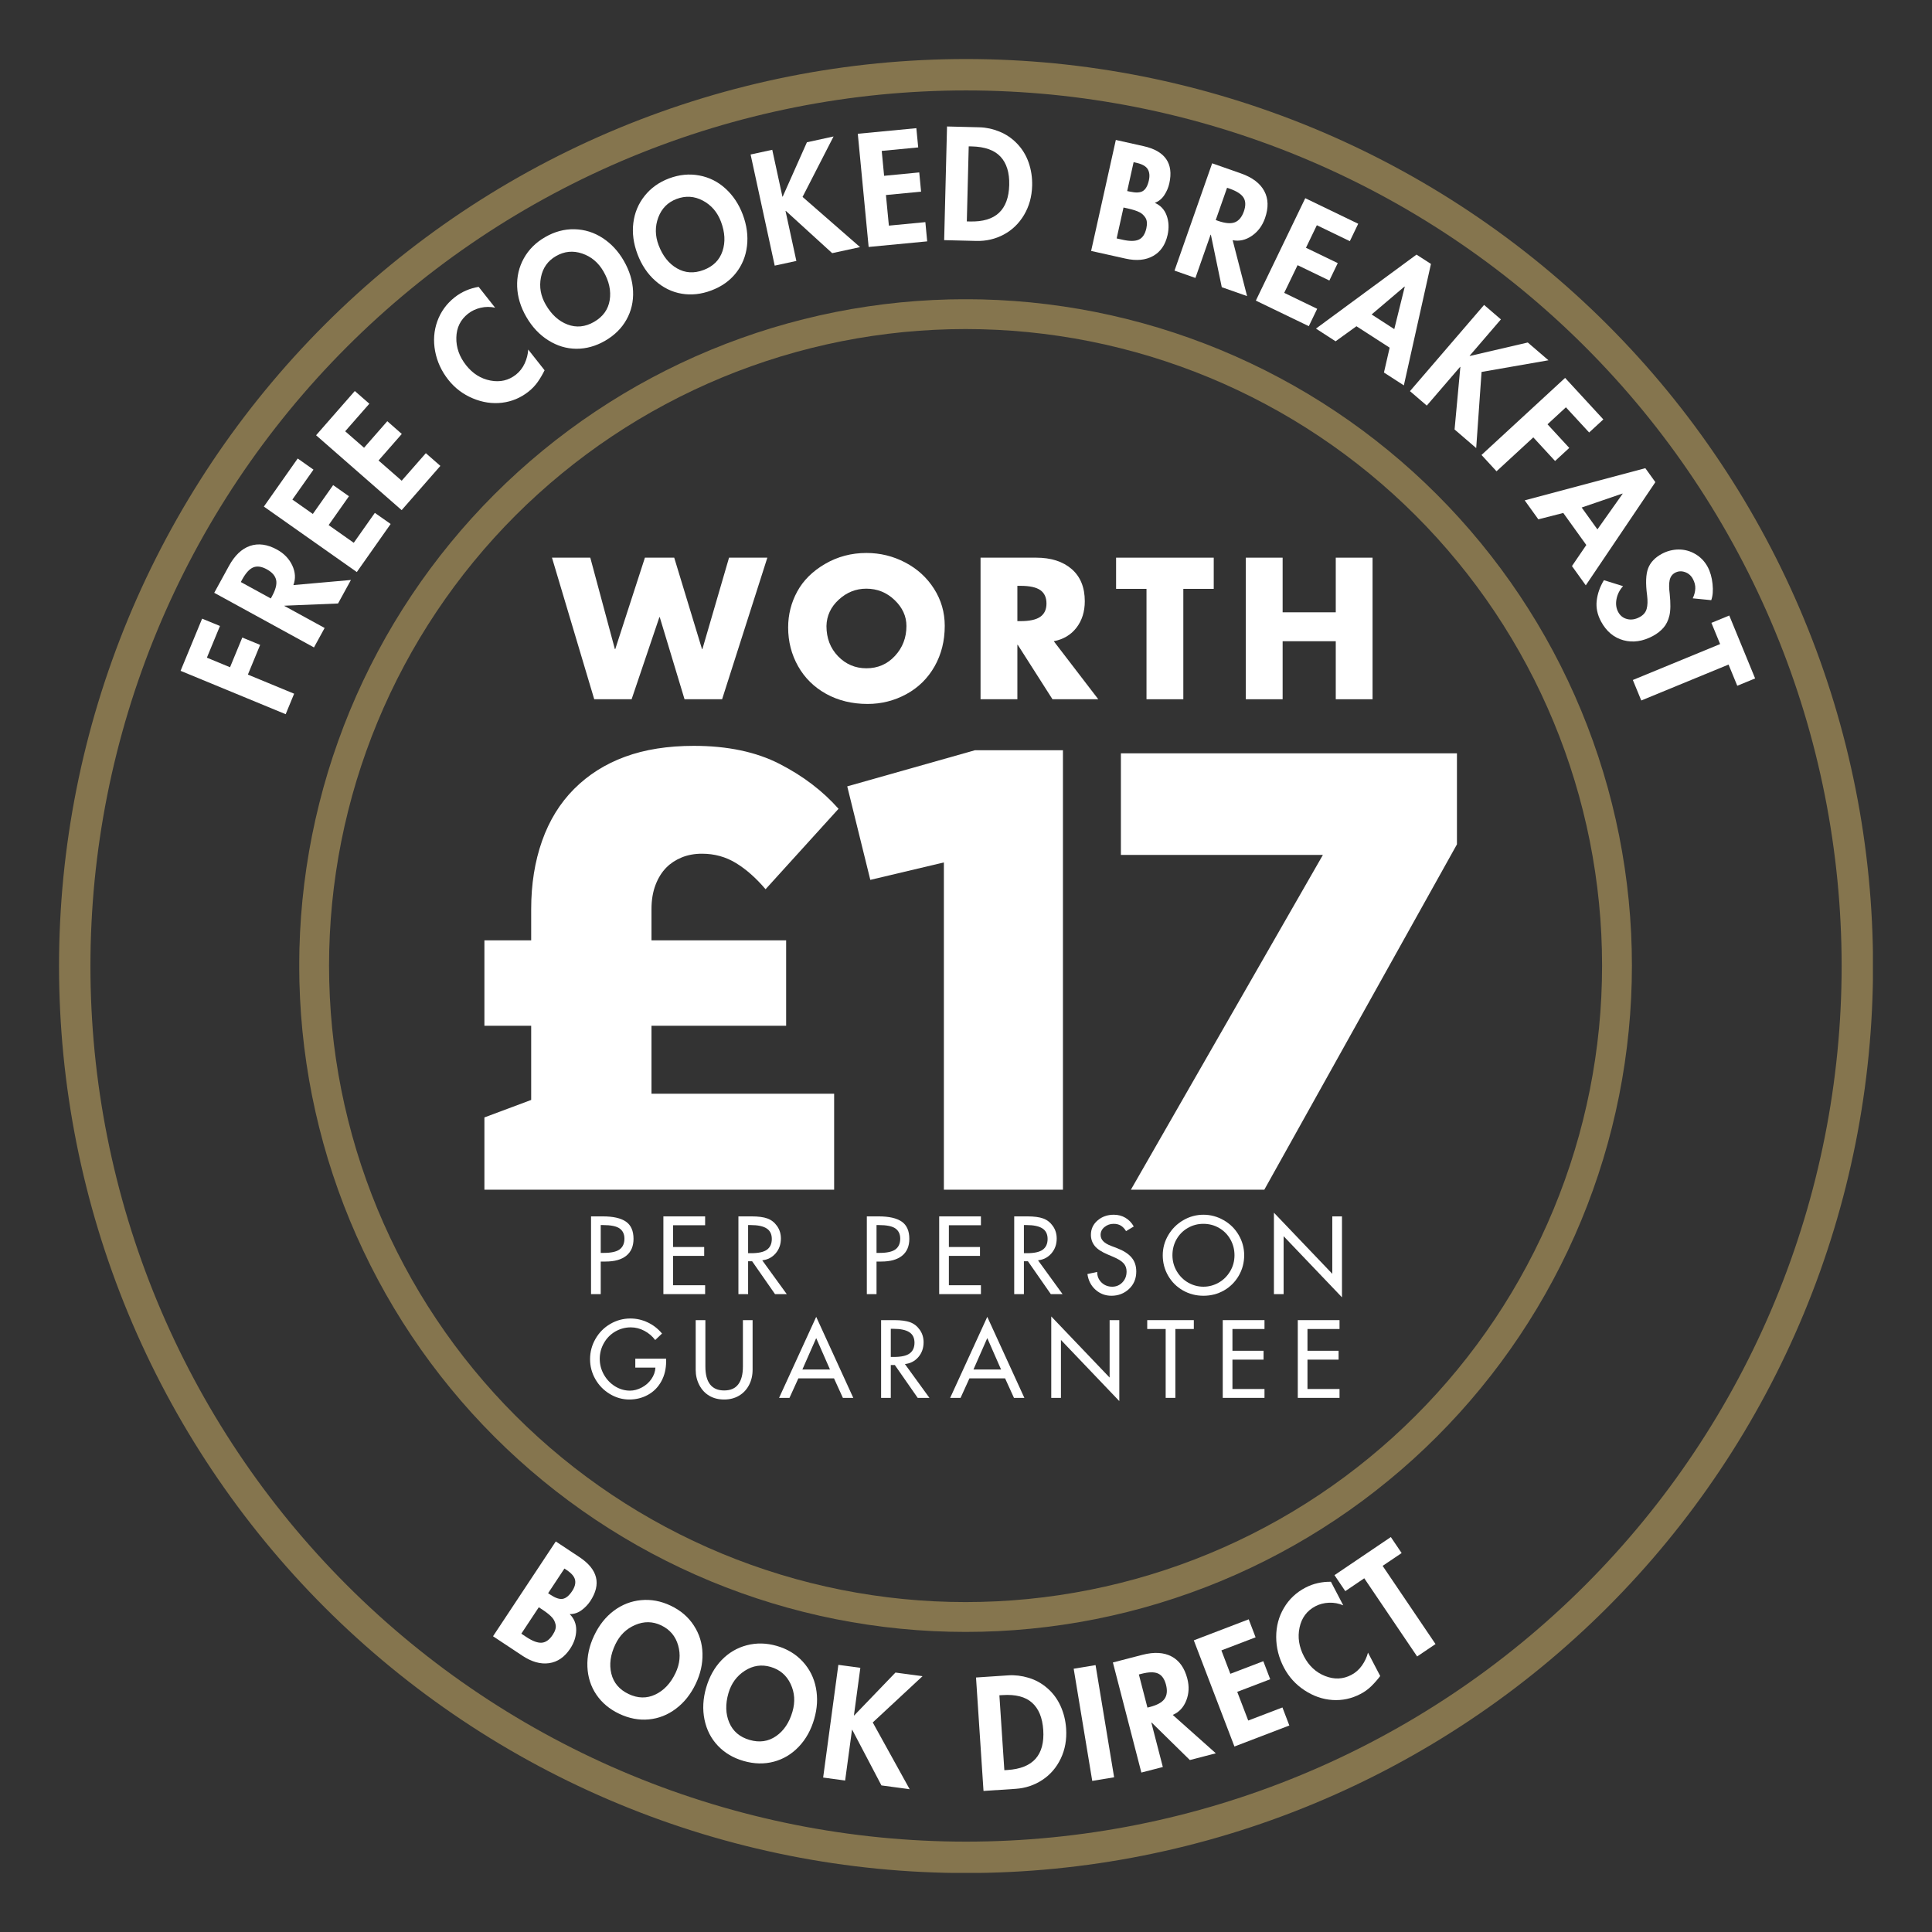 <svg xmlns="http://www.w3.org/2000/svg" xmlns:xlink="http://www.w3.org/1999/xlink" width="1080" viewBox="0 0 810 810" height="1080" preserveAspectRatio="xMidYMid meet"><rect x="0" y="0" width="810" height="810" fill="#333333" stroke="none"/><defs><g></g><clipPath id="d76ff7bfd2"><path d="M 24.727 24.727 L 785.227 24.727 L 785.227 785.227 L 24.727 785.227 Z M 24.727 24.727 " clip-rule="nonzero"></path></clipPath><clipPath id="057d1c3393"><path d="M 125.469 125.469 L 684.219 125.469 L 684.219 684.219 L 125.469 684.219 Z M 125.469 125.469 " clip-rule="nonzero"></path></clipPath></defs><g clip-path="url(#d76ff7bfd2)"><path stroke-linecap="butt" transform="matrix(4.524, 0, 0, 4.524, 24.726, 24.726)" fill="none" stroke-linejoin="miter" d="M 166.66 84.06 C 166.66 85.412 166.627 86.763 166.56 88.113 C 166.495 89.463 166.394 90.811 166.262 92.156 C 166.13 93.502 165.964 94.843 165.766 96.18 C 165.568 97.517 165.337 98.848 165.073 100.175 C 164.809 101.5 164.513 102.819 164.185 104.13 C 163.856 105.442 163.496 106.744 163.104 108.037 C 162.711 109.331 162.287 110.614 161.832 111.887 C 161.376 113.16 160.89 114.42 160.372 115.67 C 159.855 116.918 159.308 118.154 158.729 119.376 C 158.152 120.598 157.544 121.805 156.906 122.997 C 156.269 124.19 155.603 125.365 154.908 126.525 C 154.213 127.684 153.49 128.826 152.739 129.95 C 151.988 131.074 151.21 132.179 150.405 133.265 C 149.6 134.35 148.768 135.416 147.911 136.461 C 147.053 137.506 146.171 138.529 145.262 139.53 C 144.355 140.532 143.423 141.511 142.467 142.467 C 141.511 143.423 140.532 144.355 139.53 145.262 C 138.529 146.171 137.506 147.053 136.461 147.911 C 135.416 148.768 134.35 149.6 133.265 150.405 C 132.179 151.21 131.074 151.988 129.95 152.739 C 128.826 153.49 127.684 154.213 126.525 154.908 C 125.365 155.603 124.19 156.269 122.997 156.906 C 121.805 157.544 120.598 158.152 119.376 158.729 C 118.154 159.308 116.918 159.855 115.67 160.372 C 114.42 160.89 113.16 161.376 111.887 161.832 C 110.614 162.287 109.331 162.711 108.037 163.104 C 106.744 163.496 105.442 163.856 104.13 164.185 C 102.819 164.513 101.5 164.809 100.175 165.073 C 98.848 165.337 97.517 165.568 96.18 165.766 C 94.843 165.964 93.502 166.13 92.156 166.262 C 90.811 166.394 89.463 166.495 88.113 166.56 C 86.763 166.627 85.412 166.66 84.06 166.66 C 82.708 166.66 81.358 166.627 80.007 166.56 C 78.657 166.495 77.309 166.394 75.963 166.262 C 74.618 166.13 73.277 165.964 71.94 165.766 C 70.603 165.568 69.271 165.337 67.946 165.073 C 66.62 164.809 65.301 164.513 63.989 164.185 C 62.679 163.856 61.376 163.496 60.082 163.104 C 58.789 162.711 57.506 162.287 56.233 161.832 C 54.96 161.376 53.699 160.89 52.451 160.372 C 51.201 159.855 49.966 159.308 48.744 158.729 C 47.522 158.152 46.315 157.544 45.122 156.906 C 43.931 156.269 42.755 155.603 41.595 154.908 C 40.435 154.213 39.294 153.49 38.17 152.739 C 37.046 151.988 35.941 151.21 34.855 150.405 C 33.769 149.6 32.704 148.768 31.659 147.911 C 30.614 147.053 29.591 146.171 28.589 145.262 C 27.588 144.355 26.609 143.423 25.653 142.467 C 24.697 141.511 23.765 140.532 22.857 139.53 C 21.95 138.529 21.067 137.506 20.209 136.461 C 19.352 135.416 18.52 134.35 17.715 133.265 C 16.91 132.179 16.132 131.074 15.38 129.95 C 14.629 128.826 13.906 127.684 13.211 126.525 C 12.516 125.365 11.851 124.19 11.213 122.997 C 10.576 121.805 9.968 120.598 9.39 119.376 C 8.813 118.154 8.264 116.918 7.747 115.67 C 7.23 114.42 6.744 113.16 6.289 111.887 C 5.833 110.614 5.409 109.331 5.017 108.037 C 4.624 106.744 4.264 105.442 3.936 104.13 C 3.607 102.819 3.311 101.5 3.047 100.175 C 2.783 98.848 2.553 97.517 2.354 96.18 C 2.155 94.843 1.99 93.502 1.857 92.156 C 1.725 90.811 1.626 89.463 1.56 88.113 C 1.493 86.763 1.46 85.412 1.46 84.06 C 1.46 82.708 1.493 81.358 1.56 80.007 C 1.626 78.657 1.725 77.309 1.857 75.963 C 1.99 74.618 2.155 73.277 2.354 71.94 C 2.553 70.603 2.783 69.271 3.047 67.946 C 3.311 66.62 3.607 65.301 3.936 63.989 C 4.264 62.679 4.624 61.376 5.017 60.082 C 5.409 58.789 5.833 57.506 6.289 56.233 C 6.744 54.96 7.23 53.699 7.747 52.451 C 8.264 51.201 8.813 49.966 9.39 48.744 C 9.968 47.522 10.576 46.315 11.213 45.122 C 11.851 43.931 12.516 42.755 13.211 41.595 C 13.906 40.435 14.629 39.294 15.38 38.17 C 16.132 37.046 16.91 35.941 17.715 34.855 C 18.52 33.769 19.352 32.704 20.209 31.659 C 21.067 30.614 21.95 29.591 22.857 28.589 C 23.765 27.588 24.697 26.609 25.653 25.653 C 26.609 24.697 27.588 23.765 28.589 22.857 C 29.591 21.95 30.614 21.067 31.659 20.209 C 32.704 19.352 33.769 18.52 34.855 17.715 C 35.941 16.91 37.046 16.132 38.17 15.38 C 39.294 14.629 40.435 13.906 41.595 13.211 C 42.755 12.516 43.931 11.851 45.122 11.213 C 46.315 10.576 47.522 9.968 48.744 9.39 C 49.966 8.813 51.201 8.264 52.451 7.747 C 53.699 7.23 54.96 6.744 56.233 6.289 C 57.506 5.833 58.789 5.409 60.082 5.017 C 61.376 4.624 62.679 4.264 63.989 3.936 C 65.301 3.607 66.62 3.311 67.946 3.047 C 69.271 2.783 70.603 2.553 71.94 2.354 C 73.277 2.155 74.618 1.99 75.963 1.857 C 77.309 1.725 78.657 1.626 80.007 1.56 C 81.358 1.493 82.708 1.46 84.06 1.46 C 85.412 1.46 86.763 1.493 88.113 1.56 C 89.463 1.626 90.811 1.725 92.156 1.857 C 93.502 1.99 94.843 2.155 96.18 2.354 C 97.517 2.553 98.848 2.783 100.175 3.047 C 101.5 3.311 102.819 3.607 104.13 3.936 C 105.442 4.264 106.744 4.624 108.037 5.017 C 109.331 5.409 110.614 5.833 111.887 6.289 C 113.16 6.744 114.42 7.23 115.67 7.747 C 116.918 8.264 118.154 8.813 119.376 9.39 C 120.598 9.968 121.805 10.576 122.997 11.213 C 124.19 11.851 125.365 12.516 126.525 13.211 C 127.684 13.906 128.826 14.629 129.95 15.38 C 131.074 16.132 132.179 16.91 133.265 17.715 C 134.35 18.52 135.416 19.352 136.461 20.209 C 137.506 21.067 138.529 21.95 139.53 22.857 C 140.532 23.765 141.511 24.697 142.467 25.653 C 143.423 26.609 144.355 27.588 145.262 28.589 C 146.171 29.591 147.053 30.614 147.911 31.659 C 148.768 32.704 149.6 33.769 150.405 34.855 C 151.21 35.941 151.988 37.046 152.739 38.17 C 153.49 39.294 154.213 40.435 154.908 41.595 C 155.603 42.755 156.269 43.931 156.906 45.122 C 157.544 46.315 158.152 47.522 158.729 48.744 C 159.308 49.966 159.855 51.201 160.372 52.451 C 160.89 53.699 161.376 54.96 161.832 56.233 C 162.287 57.506 162.711 58.789 163.104 60.082 C 163.496 61.376 163.856 62.679 164.185 63.989 C 164.513 65.301 164.809 66.62 165.073 67.946 C 165.337 69.271 165.568 70.603 165.766 71.94 C 165.964 73.277 166.13 74.618 166.262 75.963 C 166.394 77.309 166.495 78.657 166.56 80.007 C 166.627 81.358 166.66 82.708 166.66 84.06 Z M 166.66 84.06 " stroke="#85754e" stroke-width="2.91" stroke-opacity="1" stroke-miterlimit="10"></path></g><g clip-path="url(#057d1c3393)"><path stroke-linecap="butt" transform="matrix(4.299, 0, 0, 4.299, 125.469, 125.469)" fill="none" stroke-linejoin="miter" d="M 128.51 64.98 C 128.51 66.02 128.484 67.059 128.434 68.097 C 128.383 69.136 128.306 70.172 128.204 71.207 C 128.102 72.241 127.975 73.274 127.822 74.302 C 127.669 75.331 127.492 76.355 127.29 77.374 C 127.086 78.394 126.859 79.408 126.606 80.416 C 126.354 81.425 126.077 82.427 125.774 83.422 C 125.472 84.417 125.146 85.404 124.796 86.382 C 124.446 87.362 124.072 88.331 123.674 89.292 C 123.276 90.252 122.855 91.203 122.41 92.143 C 121.966 93.083 121.499 94.011 121.008 94.928 C 120.519 95.845 120.006 96.749 119.472 97.641 C 118.937 98.532 118.381 99.411 117.804 100.275 C 117.226 101.14 116.627 101.99 116.008 102.825 C 115.388 103.66 114.749 104.479 114.089 105.283 C 113.429 106.087 112.751 106.874 112.053 107.644 C 111.354 108.415 110.638 109.167 109.902 109.902 C 109.167 110.638 108.415 111.354 107.644 112.053 C 106.874 112.751 106.087 113.429 105.283 114.089 C 104.479 114.749 103.66 115.388 102.825 116.008 C 101.99 116.627 101.14 117.226 100.275 117.804 C 99.411 118.381 98.532 118.937 97.641 119.472 C 96.749 120.006 95.845 120.519 94.928 121.008 C 94.011 121.499 93.083 121.966 92.143 122.41 C 91.203 122.855 90.252 123.276 89.292 123.674 C 88.331 124.072 87.362 124.446 86.382 124.796 C 85.404 125.146 84.417 125.472 83.422 125.774 C 82.427 126.077 81.425 126.354 80.416 126.606 C 79.408 126.859 78.394 127.086 77.374 127.29 C 76.355 127.492 75.331 127.669 74.302 127.822 C 73.274 127.975 72.241 128.102 71.207 128.204 C 70.172 128.306 69.136 128.383 68.097 128.434 C 67.059 128.484 66.02 128.51 64.98 128.51 C 63.94 128.51 62.902 128.484 61.863 128.434 C 60.824 128.383 59.788 128.306 58.753 128.204 C 57.718 128.102 56.687 127.975 55.658 127.822 C 54.629 127.669 53.605 127.492 52.586 127.29 C 51.566 127.086 50.552 126.859 49.544 126.606 C 48.535 126.354 47.533 126.077 46.538 125.774 C 45.543 125.472 44.556 125.146 43.578 124.796 C 42.598 124.446 41.629 124.072 40.668 123.674 C 39.708 123.276 38.758 122.855 37.817 122.41 C 36.878 121.966 35.949 121.499 35.032 121.008 C 34.115 120.519 33.211 120.006 32.319 119.472 C 31.428 118.937 30.549 118.381 29.685 117.804 C 28.82 117.226 27.97 116.627 27.135 116.008 C 26.3 115.388 25.481 114.749 24.677 114.089 C 23.873 113.429 23.086 112.751 22.316 112.053 C 21.545 111.354 20.793 110.638 20.057 109.902 C 19.322 109.167 18.606 108.415 17.907 107.644 C 17.209 106.874 16.531 106.087 15.871 105.283 C 15.211 104.479 14.572 103.66 13.952 102.825 C 13.333 101.99 12.734 101.14 12.157 100.275 C 11.579 99.411 11.023 98.532 10.488 97.641 C 9.954 96.749 9.442 95.845 8.952 94.928 C 8.461 94.011 7.994 93.083 7.55 92.143 C 7.105 91.203 6.684 90.252 6.286 89.292 C 5.888 88.331 5.514 87.362 5.164 86.382 C 4.813 85.404 4.488 84.417 4.185 83.422 C 3.884 82.427 3.606 81.425 3.354 80.416 C 3.101 79.408 2.873 78.394 2.67 77.374 C 2.468 76.355 2.29 75.331 2.138 74.302 C 1.985 73.274 1.858 72.241 1.756 71.207 C 1.654 70.172 1.577 69.136 1.527 68.097 C 1.476 67.059 1.45 66.02 1.45 64.98 C 1.45 63.94 1.476 62.902 1.527 61.863 C 1.577 60.824 1.654 59.788 1.756 58.753 C 1.858 57.718 1.985 56.687 2.138 55.658 C 2.29 54.629 2.468 53.605 2.67 52.586 C 2.873 51.566 3.101 50.552 3.354 49.544 C 3.606 48.535 3.884 47.533 4.185 46.538 C 4.488 45.543 4.813 44.556 5.164 43.578 C 5.514 42.598 5.888 41.629 6.286 40.668 C 6.684 39.708 7.105 38.758 7.55 37.817 C 7.994 36.878 8.461 35.949 8.952 35.032 C 9.442 34.115 9.954 33.211 10.488 32.319 C 11.023 31.428 11.579 30.549 12.157 29.685 C 12.734 28.82 13.333 27.97 13.952 27.135 C 14.572 26.3 15.211 25.481 15.871 24.677 C 16.531 23.873 17.209 23.086 17.907 22.316 C 18.606 21.545 19.322 20.793 20.057 20.057 C 20.793 19.322 21.545 18.606 22.316 17.907 C 23.086 17.209 23.873 16.531 24.677 15.871 C 25.481 15.211 26.3 14.572 27.135 13.952 C 27.97 13.333 28.82 12.734 29.685 12.157 C 30.549 11.579 31.428 11.023 32.319 10.488 C 33.211 9.954 34.115 9.442 35.032 8.952 C 35.949 8.461 36.878 7.994 37.817 7.55 C 38.758 7.105 39.708 6.684 40.668 6.286 C 41.629 5.888 42.598 5.514 43.578 5.164 C 44.556 4.813 45.543 4.488 46.538 4.185 C 47.533 3.884 48.535 3.606 49.544 3.354 C 50.552 3.101 51.566 2.873 52.586 2.67 C 53.605 2.468 54.629 2.29 55.658 2.138 C 56.687 1.985 57.718 1.858 58.753 1.755 C 59.788 1.654 60.824 1.577 61.863 1.527 C 62.902 1.476 63.94 1.45 64.98 1.45 C 66.02 1.45 67.059 1.476 68.097 1.527 C 69.136 1.577 70.172 1.654 71.207 1.755 C 72.241 1.858 73.274 1.985 74.302 2.138 C 75.331 2.29 76.355 2.468 77.374 2.67 C 78.394 2.873 79.408 3.101 80.416 3.354 C 81.425 3.606 82.427 3.884 83.422 4.185 C 84.417 4.488 85.404 4.813 86.382 5.164 C 87.362 5.514 88.331 5.888 89.292 6.286 C 90.252 6.684 91.203 7.105 92.143 7.55 C 93.083 7.994 94.011 8.461 94.928 8.952 C 95.845 9.442 96.749 9.954 97.641 10.488 C 98.532 11.023 99.411 11.579 100.275 12.157 C 101.14 12.734 101.99 13.333 102.825 13.952 C 103.66 14.572 104.479 15.211 105.283 15.871 C 106.087 16.531 106.874 17.209 107.644 17.907 C 108.415 18.606 109.167 19.322 109.902 20.057 C 110.638 20.793 111.354 21.545 112.053 22.316 C 112.751 23.086 113.429 23.873 114.089 24.677 C 114.749 25.481 115.388 26.3 116.008 27.135 C 116.627 27.97 117.226 28.82 117.804 29.685 C 118.381 30.549 118.937 31.428 119.472 32.319 C 120.006 33.211 120.519 34.115 121.008 35.032 C 121.499 35.949 121.966 36.878 122.41 37.817 C 122.855 38.758 123.276 39.708 123.674 40.668 C 124.072 41.629 124.446 42.598 124.796 43.578 C 125.146 44.556 125.472 45.543 125.774 46.538 C 126.077 47.533 126.354 48.535 126.606 49.544 C 126.859 50.552 127.086 51.566 127.29 52.586 C 127.492 53.605 127.669 54.629 127.822 55.658 C 127.975 56.687 128.102 57.718 128.204 58.753 C 128.306 59.788 128.383 60.824 128.434 61.863 C 128.484 62.902 128.51 63.94 128.51 64.98 Z M 128.51 64.98 " stroke="#85754e" stroke-width="2.91" stroke-opacity="1" stroke-miterlimit="10"></path></g><g fill="#ffffff" fill-opacity="1"><g transform="translate(118.474, 302.575)"><g><path d="M -33.734 -43.203 L -26.25 -40.125 L -31.734 -26.844 L -22.031 -22.828 L -16.891 -35.281 L -9.406 -32.203 L -14.547 -19.75 L 4.844 -11.734 L 1.297 -3.141 L -42.766 -21.328 Z M -33.734 -43.203 "></path></g></g></g><g fill="#ffffff" fill-opacity="1"><g transform="translate(129.991, 274.423)"><g><path d="M -34 -37.156 C -31.594 -41.551 -28.648 -44.348 -25.172 -45.547 C -21.703 -46.742 -17.938 -46.234 -13.875 -44.016 C -10.914 -42.391 -8.773 -40.172 -7.453 -37.359 C -6.141 -34.547 -5.984 -31.801 -6.984 -29.125 L 17.141 -31.266 L 11.734 -21.406 L -10.688 -20.484 L -10.75 -20.375 L 6.109 -11.141 L 1.641 -2.984 L -40.172 -25.891 Z M -16.453 -23.516 L -15.969 -24.406 C -14.426 -27.207 -13.844 -29.488 -14.219 -31.25 C -14.602 -33.02 -15.906 -34.516 -18.125 -35.734 C -20.301 -36.93 -22.191 -37.203 -23.797 -36.547 C -25.398 -35.898 -26.961 -34.188 -28.484 -31.406 L -29.031 -30.406 Z M -16.453 -23.516 "></path></g></g></g><g fill="#ffffff" fill-opacity="1"><g transform="translate(147.627, 242.618)"><g><path d="M -22.812 -50.391 L -16.203 -45.719 L -25.047 -33.172 L -16.469 -27.141 L -7.953 -39.234 L -1.328 -34.562 L -9.844 -22.469 L 0.688 -15.047 L 9.531 -27.594 L 16.156 -22.938 L 1.969 -2.781 L -37 -30.234 Z M -22.812 -50.391 "></path></g></g></g><g fill="#ffffff" fill-opacity="1"><g transform="translate(166.145, 216.436)"><g><path d="M -17.391 -52.5 L -11.297 -47.172 L -21.422 -35.625 L -13.516 -28.719 L -3.766 -39.844 L 2.312 -34.5 L -7.438 -23.375 L 2.266 -14.891 L 12.391 -26.438 L 18.484 -21.109 L 2.25 -2.562 L -33.625 -33.953 Z M -17.391 -52.5 "></path></g></g></g><g fill="#ffffff" fill-opacity="1"><g transform="translate(187.741, 192.274)"><g></g></g></g><g fill="#ffffff" fill-opacity="1"><g transform="translate(201.63, 178.346)"><g><path d="M 5.953 -49.344 C 3.93 -49.789 1.91 -49.781 -0.109 -49.312 C -2.129 -48.844 -3.898 -48.008 -5.422 -46.812 C -8.586 -44.301 -10.219 -40.969 -10.312 -36.812 C -10.406 -32.656 -9.039 -28.789 -6.219 -25.219 C -3.445 -21.707 -0.039 -19.566 4 -18.797 C 8.051 -18.023 11.613 -18.852 14.688 -21.281 C 16.27 -22.539 17.492 -24.113 18.359 -26 C 19.223 -27.895 19.711 -29.828 19.828 -31.797 L 26.688 -23.109 C 25.832 -21.359 24.879 -19.734 23.828 -18.234 C 22.773 -16.734 21.488 -15.379 19.969 -14.172 C 16.664 -11.555 12.969 -10 8.875 -9.5 C 4.781 -9.008 0.691 -9.617 -3.391 -11.328 C -7.484 -13.035 -10.906 -15.625 -13.656 -19.094 C -16.531 -22.727 -18.379 -26.734 -19.203 -31.109 C -20.023 -35.484 -19.719 -39.664 -18.281 -43.656 C -16.844 -47.645 -14.422 -50.988 -11.016 -53.688 C -9.523 -54.863 -7.926 -55.816 -6.219 -56.547 C -4.52 -57.273 -2.766 -57.785 -0.953 -58.078 Z M 5.953 -49.344 "></path></g></g></g><g fill="#ffffff" fill-opacity="1"><g transform="translate(231.634, 154.143)"><g><path d="M -10.969 -21.266 C -13.375 -25.43 -14.656 -29.656 -14.812 -33.938 C -14.977 -38.219 -14.039 -42.191 -12 -45.859 C -9.957 -49.523 -6.984 -52.484 -3.078 -54.734 C 0.898 -57.035 5.008 -58.133 9.25 -58.031 C 13.5 -57.926 17.422 -56.703 21.016 -54.359 C 24.609 -52.023 27.562 -48.852 29.875 -44.844 C 32.301 -40.645 33.602 -36.383 33.781 -32.062 C 33.969 -27.75 33.051 -23.781 31.031 -20.156 C 29.02 -16.531 26.023 -13.566 22.047 -11.266 C 18.141 -9.016 14.117 -7.898 9.984 -7.922 C 5.859 -7.953 1.941 -9.133 -1.766 -11.469 C -5.473 -13.801 -8.539 -17.066 -10.969 -21.266 Z M 1.453 -46.766 C -1.973 -44.785 -4.07 -41.816 -4.844 -37.859 C -5.625 -33.898 -4.953 -30.082 -2.828 -26.406 C -0.441 -22.27 2.598 -19.5 6.297 -18.094 C 10.004 -16.688 13.723 -17.055 17.453 -19.203 C 21.172 -21.359 23.348 -24.391 23.984 -28.297 C 24.617 -32.211 23.742 -36.238 21.359 -40.375 C 19.211 -44.082 16.234 -46.578 12.422 -47.859 C 8.609 -49.148 4.953 -48.785 1.453 -46.766 Z M 1.453 -46.766 "></path></g></g></g><g fill="#ffffff" fill-opacity="1"><g transform="translate(274.645, 129.32)"><g><path d="M -7.375 -22.766 C -9.07 -27.266 -9.648 -31.641 -9.109 -35.891 C -8.578 -40.141 -7.004 -43.906 -4.391 -47.188 C -1.785 -50.477 1.625 -52.922 5.844 -54.516 C 10.145 -56.129 14.379 -56.539 18.547 -55.75 C 22.723 -54.969 26.391 -53.129 29.547 -50.234 C 32.711 -47.348 35.113 -43.738 36.75 -39.406 C 38.457 -34.863 39.051 -30.445 38.531 -26.156 C 38.02 -21.875 36.473 -18.102 33.891 -14.844 C 31.316 -11.594 27.879 -9.16 23.578 -7.547 C 19.359 -5.953 15.211 -5.5 11.141 -6.188 C 7.066 -6.883 3.391 -8.688 0.109 -11.594 C -3.172 -14.5 -5.664 -18.223 -7.375 -22.766 Z M 9.016 -45.906 C 5.316 -44.508 2.758 -41.922 1.344 -38.141 C -0.062 -34.367 -0.016 -30.492 1.484 -26.516 C 3.172 -22.047 5.727 -18.816 9.156 -16.828 C 12.582 -14.836 16.305 -14.602 20.328 -16.125 C 24.359 -17.633 27.004 -20.27 28.266 -24.031 C 29.523 -27.789 29.312 -31.906 27.625 -36.375 C 26.113 -40.383 23.578 -43.332 20.016 -45.219 C 16.461 -47.102 12.797 -47.332 9.016 -45.906 Z M 9.016 -45.906 "></path></g></g></g><g fill="#ffffff" fill-opacity="1"><g transform="translate(321.474, 112.088)"><g><path d="M 2.297 -49.281 L 6.562 -29.625 L 6.688 -29.656 L 16.828 -52.438 L 28 -54.875 L 15 -29.531 L 39.109 -8.484 L 27.422 -5.953 L 7.984 -23.672 L 7.859 -23.641 L 12.406 -2.688 L 3.328 -0.719 L -6.781 -47.312 Z M 2.297 -49.281 "></path></g></g></g><g fill="#ffffff" fill-opacity="1"><g transform="translate(360.791, 103.864)"><g><path d="M 23.391 -50.125 L 24.172 -42.062 L 8.875 -40.594 L 9.875 -30.156 L 24.609 -31.578 L 25.375 -23.516 L 10.641 -22.094 L 11.875 -9.266 L 27.172 -10.734 L 27.938 -2.672 L 3.391 -0.328 L -1.156 -47.781 Z M 23.391 -50.125 "></path></g></g></g><g fill="#ffffff" fill-opacity="1"><g transform="translate(392.437, 100.589)"><g><path d="M 18.203 -47.219 C 20.984 -47.156 23.77 -46.555 26.562 -45.422 C 29.363 -44.297 31.844 -42.609 34 -40.359 C 36.156 -38.117 37.766 -35.477 38.828 -32.438 C 39.891 -29.395 40.379 -26.164 40.297 -22.75 C 40.172 -18.164 39.039 -14.078 36.906 -10.484 C 34.77 -6.891 31.93 -4.145 28.391 -2.25 C 24.848 -0.363 21.031 0.523 16.938 0.422 L 3.406 0.094 L 4.609 -47.562 Z M 12.906 -7.766 L 14.234 -7.734 C 19.629 -7.598 23.688 -8.812 26.406 -11.375 C 29.125 -13.945 30.551 -17.836 30.688 -23.047 C 30.812 -28.191 29.602 -32.133 27.062 -34.875 C 24.52 -37.625 20.508 -39.066 15.031 -39.203 L 13.703 -39.234 Z M 12.906 -7.766 "></path></g></g></g><g fill="#ffffff" fill-opacity="1"><g transform="translate(434.503, 102.293)"><g></g></g></g><g fill="#ffffff" fill-opacity="1"><g transform="translate(454.13, 104.473)"><g><path d="M 25.297 -43.203 C 29.816 -42.203 32.984 -40.395 34.797 -37.781 C 36.609 -35.176 37.047 -31.773 36.109 -27.578 C 35.723 -25.848 35.023 -24.211 34.016 -22.672 C 33.004 -21.129 31.676 -20.047 30.031 -19.422 C 32.438 -18.367 34.094 -16.594 35 -14.094 C 35.906 -11.602 36.035 -8.898 35.391 -5.984 C 34.461 -1.828 32.43 1.117 29.297 2.859 C 26.172 4.609 22.328 4.973 17.766 3.953 L 3.328 0.734 L 13.688 -45.797 Z M 18.453 -24.375 L 19.562 -24.141 C 22.031 -23.586 23.848 -23.664 25.016 -24.375 C 26.191 -25.094 27.031 -26.566 27.531 -28.797 C 27.969 -30.766 27.801 -32.363 27.031 -33.594 C 26.27 -34.82 24.656 -35.707 22.188 -36.25 L 21.141 -36.484 Z M 14.031 -4.516 L 16.562 -3.953 C 19.562 -3.285 21.828 -3.312 23.359 -4.031 C 24.898 -4.75 25.941 -6.316 26.484 -8.734 C 26.898 -10.641 26.773 -12.117 26.109 -13.172 C 25.441 -14.223 24.617 -14.988 23.641 -15.469 C 22.523 -16.051 20.922 -16.578 18.828 -17.047 L 16.906 -17.469 Z M 14.031 -4.516 "></path></g></g></g><g fill="#ffffff" fill-opacity="1"><g transform="translate(489.204, 112.328)"><g><path d="M 31.109 -39.609 C 35.836 -37.941 39.078 -35.492 40.828 -32.266 C 42.578 -29.035 42.688 -25.234 41.156 -20.859 C 40.039 -17.68 38.203 -15.211 35.641 -13.453 C 33.078 -11.691 30.395 -11.082 27.594 -11.625 L 33.641 11.812 L 23.031 8.078 L 18.469 -13.891 L 18.344 -13.938 L 11.984 4.203 L 3.219 1.125 L 19 -43.859 Z M 20.5 -20.078 L 21.453 -19.734 C 24.473 -18.68 26.82 -18.477 28.5 -19.125 C 30.188 -19.781 31.453 -21.305 32.297 -23.703 C 33.117 -26.047 33.078 -27.957 32.172 -29.438 C 31.266 -30.914 29.316 -32.18 26.328 -33.234 L 25.25 -33.609 Z M 20.5 -20.078 "></path></g></g></g><g fill="#ffffff" fill-opacity="1"><g transform="translate(523.454, 124.549)"><g><path d="M 45.984 -30.734 L 42.469 -23.438 L 28.641 -30.125 L 24.078 -20.672 L 37.406 -14.234 L 33.891 -6.938 L 20.562 -13.375 L 14.953 -1.766 L 28.781 4.922 L 25.266 12.203 L 3.062 1.484 L 23.781 -41.453 Z M 45.984 -30.734 "></path></g></g></g><g fill="#ffffff" fill-opacity="1"><g transform="translate(552.198, 138.075)"><g><path d="M 47.734 -27.422 L 36.375 23.5 L 28.031 18.109 L 30.422 7.688 L 16.5 -1.297 L 7.75 5.016 L -0.469 -0.312 L 41.672 -31.328 Z M 22.859 -6.234 L 32.359 -0.094 L 36.75 -17.875 L 36.641 -17.938 Z M 22.859 -6.234 "></path></g></g></g><g fill="#ffffff" fill-opacity="1"><g transform="translate(588.557, 161.766)"><g><path d="M 40.703 -27.859 L 27.594 -12.609 L 27.688 -12.531 L 51.969 -18.172 L 60.641 -10.719 L 32.594 -5.828 L 30.344 26.094 L 21.281 18.297 L 23.703 -7.891 L 23.609 -7.969 L 9.625 8.281 L 2.578 2.219 L 33.656 -33.922 Z M 40.703 -27.859 "></path></g></g></g><g fill="#ffffff" fill-opacity="1"><g transform="translate(618.816, 188.247)"><g><path d="M 53.391 -12.406 L 47.438 -6.922 L 37.703 -17.484 L 29.984 -10.359 L 39.109 -0.453 L 33.156 5.031 L 24.031 -4.875 L 8.609 9.344 L 2.312 2.5 L 37.359 -29.812 Z M 53.391 -12.406 "></path></g></g></g><g fill="#ffffff" fill-opacity="1"><g transform="translate(639.566, 210.233)"><g><path d="M 54.453 -8.094 L 25.281 35.172 L 19.484 27.094 L 25.5 18.266 L 15.844 4.828 L 5.391 7.5 L -0.328 -0.453 L 50.25 -13.938 Z M 23.562 2.547 L 30.156 11.719 L 40.734 -3.219 L 40.656 -3.312 Z M 23.562 2.547 "></path></g></g></g><g fill="#ffffff" fill-opacity="1"><g transform="translate(664.696, 245.793)"><g><path d="M 44.984 5.062 C 45.641 3.695 46 2.336 46.062 0.984 C 46.125 -0.359 45.785 -1.711 45.047 -3.078 C 44.285 -4.492 43.172 -5.453 41.703 -5.953 C 40.242 -6.453 38.863 -6.352 37.562 -5.656 C 36.375 -5.008 35.625 -3.969 35.312 -2.531 C 35.008 -1.094 35.016 0.781 35.328 3.094 C 35.754 7.176 35.711 10.254 35.203 12.328 C 34.703 14.398 33.867 16.094 32.703 17.406 C 31.547 18.727 30.098 19.863 28.359 20.812 C 24.098 23.113 19.961 23.723 15.953 22.641 C 11.941 21.555 8.812 18.941 6.562 14.797 C 5 11.898 4.391 8.977 4.734 6.031 C 5.078 3.082 6.082 0.223 7.75 -2.547 L 15.781 -0.047 C 14.344 1.535 13.426 3.344 13.031 5.375 C 12.645 7.406 12.883 9.219 13.75 10.812 C 14.594 12.375 15.859 13.359 17.547 13.766 C 19.234 14.172 20.961 13.891 22.734 12.922 C 24.297 12.086 25.273 10.938 25.672 9.469 C 26.078 8 26.141 6.117 25.859 3.828 C 25.191 -1.223 25.332 -5 26.281 -7.5 C 27.227 -10 29.145 -12.031 32.031 -13.594 C 34.258 -14.789 36.617 -15.395 39.109 -15.406 C 41.598 -15.414 43.926 -14.781 46.094 -13.5 C 48.27 -12.227 49.984 -10.445 51.234 -8.156 C 52.328 -6.113 53.016 -3.719 53.297 -0.969 C 53.586 1.77 53.406 4.035 52.75 5.828 Z M 44.984 5.062 "></path></g></g></g><g fill="#ffffff" fill-opacity="1"><g transform="translate(680.922, 276.199)"><g><path d="M 54.922 8.234 L 47.438 11.312 L 43.781 2.422 L 7.188 17.484 L 3.656 8.891 L 40.25 -6.172 L 36.594 -15.062 L 44.078 -18.141 Z M 54.922 8.234 "></path></g></g></g><g fill="#ffffff" fill-opacity="1"><g transform="translate(203.862, 684.134)"><g><path d="M 39.062 -31.312 C 42.926 -28.75 45.238 -25.926 46 -22.844 C 46.77 -19.758 45.969 -16.422 43.594 -12.828 C 42.613 -11.359 41.379 -10.082 39.891 -9 C 38.398 -7.926 36.766 -7.395 34.984 -7.406 C 36.848 -5.551 37.758 -3.297 37.719 -0.641 C 37.676 2.016 36.832 4.586 35.188 7.078 C 32.832 10.629 29.883 12.656 26.344 13.156 C 22.801 13.664 19.078 12.629 15.172 10.047 L 2.844 1.875 L 29.156 -37.875 Z M 25.938 -16.172 L 26.891 -15.547 C 28.992 -14.148 30.723 -13.57 32.078 -13.812 C 33.43 -14.062 34.738 -15.141 36 -17.047 C 37.113 -18.723 37.531 -20.27 37.25 -21.688 C 36.977 -23.113 35.785 -24.523 33.672 -25.922 L 32.781 -26.516 Z M 14.703 0.797 L 16.859 2.219 C 19.422 3.914 21.551 4.703 23.25 4.578 C 24.945 4.461 26.477 3.375 27.844 1.312 C 28.926 -0.312 29.344 -1.734 29.094 -2.953 C 28.844 -4.172 28.348 -5.18 27.609 -5.984 C 26.773 -6.941 25.461 -8.016 23.672 -9.203 L 22.031 -10.281 Z M 14.703 0.797 "></path></g></g></g><g fill="#ffffff" fill-opacity="1"><g transform="translate(237.833, 706.741)"><g><path d="M 11.297 -21.094 C 13.367 -25.438 16.117 -28.891 19.547 -31.453 C 22.984 -34.016 26.789 -35.488 30.969 -35.875 C 35.145 -36.27 39.27 -35.5 43.344 -33.562 C 47.5 -31.594 50.734 -28.828 53.047 -25.266 C 55.367 -21.711 56.582 -17.797 56.688 -13.516 C 56.801 -9.234 55.863 -5.004 53.875 -0.828 C 51.789 3.547 49.02 7.035 45.562 9.641 C 42.113 12.242 38.32 13.738 34.188 14.125 C 30.062 14.52 25.922 13.734 21.766 11.766 C 17.691 9.828 14.5 7.148 12.188 3.734 C 9.875 0.316 8.625 -3.578 8.438 -7.953 C 8.258 -12.336 9.211 -16.719 11.297 -21.094 Z M 39.359 -25.312 C 35.785 -27.008 32.145 -27.055 28.438 -25.453 C 24.727 -23.859 21.961 -21.141 20.141 -17.297 C 18.086 -12.992 17.531 -8.914 18.469 -5.062 C 19.414 -1.219 21.828 1.629 25.703 3.484 C 29.586 5.328 33.32 5.398 36.906 3.703 C 40.5 2.004 43.32 -0.992 45.375 -5.297 C 47.219 -9.172 47.586 -13.039 46.484 -16.906 C 45.379 -20.77 43.004 -23.57 39.359 -25.312 Z M 39.359 -25.312 "></path></g></g></g><g fill="#ffffff" fill-opacity="1"><g transform="translate(288.339, 730.211)"><g><path d="M 7.719 -22.641 C 9.062 -27.266 11.219 -31.117 14.188 -34.203 C 17.164 -37.285 20.68 -39.359 24.734 -40.422 C 28.797 -41.492 32.992 -41.406 37.328 -40.156 C 41.742 -38.883 45.383 -36.68 48.25 -33.547 C 51.113 -30.41 52.945 -26.738 53.75 -22.531 C 54.562 -18.32 54.32 -13.992 53.031 -9.547 C 51.688 -4.891 49.52 -1 46.531 2.125 C 43.551 5.25 40.055 7.336 36.047 8.391 C 32.035 9.453 27.82 9.348 23.406 8.078 C 19.07 6.828 15.484 4.703 12.641 1.703 C 9.797 -1.285 7.926 -4.926 7.031 -9.219 C 6.145 -13.508 6.375 -17.984 7.719 -22.641 Z M 34.719 -31.359 C 30.914 -32.461 27.316 -31.922 23.922 -29.734 C 20.535 -27.555 18.25 -24.426 17.062 -20.344 C 15.738 -15.758 15.852 -11.645 17.406 -8 C 18.957 -4.352 21.801 -1.93 25.938 -0.734 C 30.07 0.461 33.77 -0.066 37.031 -2.328 C 40.289 -4.586 42.582 -8.008 43.906 -12.594 C 45.102 -16.719 44.844 -20.594 43.125 -24.219 C 41.406 -27.852 38.602 -30.234 34.719 -31.359 Z M 34.719 -31.359 "></path></g></g></g><g fill="#ffffff" fill-opacity="1"><g transform="translate(341.734, 744.791)"><g><path d="M 18.969 -45.547 L 16.281 -25.609 L 16.406 -25.594 L 33.688 -43.562 L 45.031 -42.031 L 24.172 -22.641 L 39.656 5.359 L 27.812 3.75 L 15.594 -19.531 L 15.469 -19.547 L 12.594 1.703 L 3.375 0.453 L 9.75 -46.797 Z M 18.969 -45.547 "></path></g></g></g><g fill="#ffffff" fill-opacity="1"><g transform="translate(385.607, 749.942)"><g></g></g></g><g fill="#ffffff" fill-opacity="1"><g transform="translate(408.935, 751.082)"><g><path d="M 13.828 -48.688 C 16.598 -48.863 19.426 -48.52 22.312 -47.656 C 25.207 -46.789 27.828 -45.336 30.172 -43.297 C 32.523 -41.266 34.367 -38.781 35.703 -35.844 C 37.035 -32.914 37.816 -29.75 38.047 -26.344 C 38.348 -21.758 37.598 -17.578 35.797 -13.797 C 33.992 -10.023 31.414 -7.035 28.062 -4.828 C 24.707 -2.617 20.988 -1.379 16.906 -1.109 L 3.406 -0.219 L 0.266 -47.781 Z M 12.141 -8.922 L 13.469 -9 C 18.852 -9.352 22.781 -10.93 25.25 -13.734 C 27.727 -16.547 28.797 -20.555 28.453 -25.766 C 28.117 -30.898 26.555 -34.711 23.766 -37.203 C 20.984 -39.703 16.859 -40.77 11.391 -40.406 L 10.062 -40.328 Z M 12.141 -8.922 "></path></g></g></g><g fill="#ffffff" fill-opacity="1"><g transform="translate(454.57, 747.214)"><g><path d="M 4.75 -49.109 L 12.531 -2.078 L 3.359 -0.562 L -4.422 -47.594 Z M 4.75 -49.109 "></path></g></g></g><g fill="#ffffff" fill-opacity="1"><g transform="translate(475.226, 744.013)"><g><path d="M 3.797 -50.234 C 8.641 -51.484 12.688 -51.254 15.938 -49.547 C 19.188 -47.836 21.395 -44.738 22.562 -40.25 C 23.406 -36.988 23.254 -33.914 22.109 -31.031 C 20.961 -28.145 19.078 -26.145 16.453 -25.031 L 34.516 -8.938 L 23.625 -6.109 L 7.609 -21.828 L 7.484 -21.797 L 12.297 -3.188 L 3.297 -0.859 L -8.641 -47.016 Z M 5.844 -28.094 L 6.828 -28.344 C 9.922 -29.145 11.984 -30.285 13.016 -31.766 C 14.055 -33.254 14.258 -35.223 13.625 -37.672 C 13 -40.086 11.895 -41.656 10.312 -42.375 C 8.738 -43.094 6.422 -43.055 3.359 -42.266 L 2.25 -41.984 Z M 5.844 -28.094 "></path></g></g></g><g fill="#ffffff" fill-opacity="1"><g transform="translate(514.355, 733.452)"><g><path d="M 9.172 -54.547 L 12.062 -47 L -2.281 -41.516 L 1.469 -31.703 L 15.297 -36.984 L 18.188 -29.422 L 4.359 -24.141 L 8.969 -12.109 L 23.312 -17.594 L 26.203 -10.031 L 3.188 -1.219 L -13.844 -45.734 Z M 9.172 -54.547 "></path></g></g></g><g fill="#ffffff" fill-opacity="1"><g transform="translate(548.13, 720.418)"><g><path d="M 15.031 -47.375 C 13.125 -48.188 11.133 -48.551 9.062 -48.469 C 6.988 -48.383 5.094 -47.895 3.375 -47 C -0.195 -45.125 -2.414 -42.148 -3.281 -38.078 C -4.156 -34.016 -3.535 -29.969 -1.422 -25.938 C 0.648 -21.977 3.602 -19.242 7.438 -17.734 C 11.27 -16.223 14.922 -16.375 18.391 -18.188 C 20.18 -19.125 21.676 -20.441 22.875 -22.141 C 24.07 -23.836 24.914 -25.641 25.406 -27.547 L 30.531 -17.734 C 29.352 -16.18 28.109 -14.766 26.797 -13.484 C 25.492 -12.203 23.988 -11.113 22.281 -10.219 C 18.539 -8.258 14.613 -7.414 10.5 -7.688 C 6.383 -7.969 2.477 -9.328 -1.219 -11.766 C -4.926 -14.203 -7.805 -17.383 -9.859 -21.312 C -12.004 -25.414 -13.078 -29.691 -13.078 -34.141 C -13.078 -38.586 -12 -42.633 -9.844 -46.281 C -7.688 -49.938 -4.688 -52.77 -0.844 -54.781 C 0.844 -55.664 2.594 -56.305 4.406 -56.703 C 6.219 -57.109 8.039 -57.289 9.875 -57.25 Z M 15.031 -47.375 "></path></g></g></g><g fill="#ffffff" fill-opacity="1"><g transform="translate(586.19, 699.873)"><g><path d="M -3.078 -55.453 L 1.453 -48.75 L -6.516 -43.375 L 15.656 -10.594 L 7.953 -5.391 L -14.219 -38.172 L -22.172 -32.781 L -26.703 -39.484 Z M -3.078 -55.453 "></path></g></g></g><g fill="#ffffff" fill-opacity="1"><g transform="translate(191.591, 498.797)"><g><path d="M 11.5 0 L 11.5 -30.312 L 31.109 -37.641 L 31.109 -68.734 L 11.5 -68.734 L 11.5 -104.547 L 31.109 -104.547 L 31.109 -117.625 C 31.109 -128.07 32.629 -137.609 35.672 -146.234 C 38.723 -154.859 43.211 -162.133 49.141 -168.062 C 55.066 -173.988 62.164 -178.473 70.438 -181.516 C 78.719 -184.566 88.348 -186.094 99.328 -186.094 C 113.441 -186.094 125.422 -183.566 135.266 -178.516 C 145.109 -173.461 153.344 -167.191 159.969 -159.703 L 129.375 -125.984 C 125.375 -130.691 121.238 -134.348 116.969 -136.953 C 112.695 -139.566 107.945 -140.875 102.719 -140.875 C 99.582 -140.875 96.75 -140.352 94.219 -139.312 C 91.695 -138.27 89.566 -136.875 87.828 -135.125 C 85.91 -133.207 84.383 -130.77 83.25 -127.812 C 82.113 -124.852 81.547 -121.457 81.547 -117.625 L 81.547 -104.547 L 138 -104.547 L 138 -68.734 L 81.547 -68.734 L 81.547 -40.25 L 158.125 -40.25 L 158.125 0 Z M 11.5 0 "></path></g></g></g><g fill="#ffffff" fill-opacity="1"><g transform="translate(353.115, 498.797)"><g><path d="M 42.609 0 L 42.609 -137.219 L 11.766 -129.906 L 2.094 -169.109 L 55.672 -184.266 L 92.531 -184.266 L 92.531 0 Z M 42.609 0 "></path></g></g></g><g fill="#ffffff" fill-opacity="1"><g transform="translate(457.924, 498.797)"><g><path d="M 16.203 0 L 96.703 -140.359 L 12.016 -140.359 L 12.016 -182.969 L 152.906 -182.969 L 152.906 -144.797 L 72.141 0 Z M 16.203 0 "></path></g></g></g><g fill="#ffffff" fill-opacity="1"><g transform="translate(232.605, 293.163)"><g><path d="M 14.875 -59.359 L 25.188 -21.016 L 25.344 -21.016 L 37.781 -59.359 L 50.062 -59.359 L 61.719 -21.016 L 61.875 -21.016 L 73.047 -59.359 L 89.109 -59.359 L 70.141 0 L 54.391 0 L 44 -34.406 L 43.844 -34.406 L 32.203 0 L 16.531 0 L -1.188 -59.359 Z M 14.875 -59.359 "></path></g></g></g><g fill="#ffffff" fill-opacity="1"><g transform="translate(328.387, 293.163)"><g><path d="M 67.703 -30.781 C 67.703 -24.477 66.285 -18.82 63.453 -13.812 C 60.617 -8.801 56.68 -4.914 51.641 -2.156 C 46.598 0.594 41.164 1.969 35.344 1.969 C 28.883 1.969 23.109 0.566 18.016 -2.234 C 12.93 -5.047 9 -8.914 6.219 -13.844 C 3.438 -18.781 2.047 -24.191 2.047 -30.078 C 2.047 -35.473 3.316 -40.504 5.859 -45.172 C 8.41 -49.848 12.305 -53.707 17.547 -56.75 C 22.797 -59.801 28.57 -61.328 34.875 -61.328 C 40.645 -61.328 46.062 -60 51.125 -57.344 C 56.188 -54.695 60.211 -51.023 63.203 -46.328 C 66.203 -41.629 67.703 -36.445 67.703 -30.781 Z M 34.875 -12.984 C 39.645 -12.984 43.629 -14.711 46.828 -18.172 C 50.035 -21.641 51.641 -25.816 51.641 -30.703 C 51.641 -34.797 49.984 -38.426 46.672 -41.594 C 43.367 -44.77 39.41 -46.359 34.797 -46.359 C 30.441 -46.359 26.598 -44.82 23.266 -41.75 C 19.93 -38.688 18.211 -35.004 18.109 -30.703 C 18.109 -25.609 19.734 -21.379 22.984 -18.016 C 26.234 -14.66 30.195 -12.984 34.875 -12.984 Z M 34.875 -12.984 "></path></g></g></g><g fill="#ffffff" fill-opacity="1"><g transform="translate(406.068, 293.163)"><g><path d="M 28.344 -59.359 C 34.582 -59.359 39.539 -57.77 43.219 -54.594 C 46.895 -51.414 48.734 -46.914 48.734 -41.094 C 48.734 -36.738 47.578 -33.051 45.266 -30.031 C 42.953 -27.008 39.773 -25.109 35.734 -24.328 L 54.391 0 L 35.188 0 L 20.625 -22.828 L 20.469 -22.828 L 20.469 0 L 5.031 0 L 5.031 -59.359 Z M 20.469 -32.75 L 21.812 -32.75 C 25.582 -32.75 28.332 -33.352 30.062 -34.562 C 31.801 -35.77 32.672 -37.629 32.672 -40.141 C 32.672 -42.66 31.816 -44.523 30.109 -45.734 C 28.398 -46.941 25.633 -47.547 21.812 -47.547 L 20.469 -47.547 Z M 20.469 -32.75 "></path></g></g></g><g fill="#ffffff" fill-opacity="1"><g transform="translate(467.457, 293.163)"><g><path d="M 41.406 -59.359 L 41.406 -46.281 L 28.656 -46.281 L 28.656 0 L 13.219 0 L 13.219 -46.281 L 0.469 -46.281 L 0.469 -59.359 Z M 41.406 -59.359 "></path></g></g></g><g fill="#ffffff" fill-opacity="1"><g transform="translate(517.277, 293.163)"><g><path d="M 20.469 -59.359 L 20.469 -36.453 L 42.75 -36.453 L 42.75 -59.359 L 58.172 -59.359 L 58.172 0 L 42.75 0 L 42.75 -24.328 L 20.469 -24.328 L 20.469 0 L 5.031 0 L 5.031 -59.359 Z M 20.469 -59.359 "></path></g></g></g><g fill="#ffffff" fill-opacity="1"><g transform="translate(244.685, 542.565)"><g><path d="M 8 -32.594 C 12.406 -32.594 15.66 -31.852 17.766 -30.375 C 19.867 -28.906 20.922 -26.504 20.922 -23.172 C 20.922 -20.086 19.91 -17.727 17.891 -16.094 C 15.879 -14.469 12.984 -13.656 9.203 -13.656 L 7.172 -13.656 L 7.172 0 L 3.109 0 L 3.109 -32.594 Z M 7.172 -17.281 L 8.422 -17.281 C 11.566 -17.281 13.801 -17.773 15.125 -18.766 C 16.445 -19.766 17.109 -21.258 17.109 -23.25 C 17.109 -25.125 16.445 -26.539 15.125 -27.5 C 13.801 -28.469 11.453 -28.953 8.078 -28.953 L 7.172 -28.953 Z M 7.172 -17.281 "></path></g></g></g><g fill="#ffffff" fill-opacity="1"><g transform="translate(275.018, 542.565)"><g><path d="M 20.609 -32.594 L 20.609 -28.875 L 7.172 -28.875 L 7.172 -19.75 L 20.219 -19.75 L 20.219 -16.031 L 7.172 -16.031 L 7.172 -3.719 L 20.609 -3.719 L 20.609 0 L 3.109 0 L 3.109 -32.594 Z M 20.609 -32.594 "></path></g></g></g><g fill="#ffffff" fill-opacity="1"><g transform="translate(306.475, 542.565)"><g><path d="M 8.594 -32.594 C 11.426 -32.594 13.656 -32.297 15.281 -31.703 C 16.906 -31.109 18.25 -30.055 19.312 -28.547 C 20.383 -27.035 20.922 -25.285 20.922 -23.297 C 20.922 -20.879 20.191 -18.816 18.734 -17.109 C 17.273 -15.41 15.395 -14.43 13.094 -14.172 L 23.375 0 L 18.453 0 L 8.859 -13.781 L 7.172 -13.781 L 7.172 0 L 3.109 0 L 3.109 -32.594 Z M 7.172 -17.156 L 8.422 -17.156 C 11.535 -17.156 13.758 -17.648 15.094 -18.641 C 16.438 -19.641 17.109 -21.133 17.109 -23.125 C 17.109 -25.133 16.379 -26.609 14.922 -27.547 C 13.473 -28.484 11.238 -28.953 8.219 -28.953 L 7.172 -28.953 Z M 7.172 -17.156 "></path></g></g></g><g fill="#ffffff" fill-opacity="1"><g transform="translate(338.882, 542.565)"><g></g></g></g><g fill="#ffffff" fill-opacity="1"><g transform="translate(360.315, 542.565)"><g><path d="M 8 -32.594 C 12.406 -32.594 15.66 -31.852 17.766 -30.375 C 19.867 -28.906 20.922 -26.504 20.922 -23.172 C 20.922 -20.086 19.91 -17.727 17.891 -16.094 C 15.879 -14.469 12.984 -13.656 9.203 -13.656 L 7.172 -13.656 L 7.172 0 L 3.109 0 L 3.109 -32.594 Z M 7.172 -17.281 L 8.422 -17.281 C 11.566 -17.281 13.801 -17.773 15.125 -18.766 C 16.445 -19.766 17.109 -21.258 17.109 -23.25 C 17.109 -25.125 16.445 -26.539 15.125 -27.5 C 13.801 -28.469 11.453 -28.953 8.078 -28.953 L 7.172 -28.953 Z M 7.172 -17.281 "></path></g></g></g><g fill="#ffffff" fill-opacity="1"><g transform="translate(390.648, 542.565)"><g><path d="M 20.609 -32.594 L 20.609 -28.875 L 7.172 -28.875 L 7.172 -19.75 L 20.219 -19.75 L 20.219 -16.031 L 7.172 -16.031 L 7.172 -3.719 L 20.609 -3.719 L 20.609 0 L 3.109 0 L 3.109 -32.594 Z M 20.609 -32.594 "></path></g></g></g><g fill="#ffffff" fill-opacity="1"><g transform="translate(422.104, 542.565)"><g><path d="M 8.594 -32.594 C 11.426 -32.594 13.656 -32.297 15.281 -31.703 C 16.906 -31.109 18.25 -30.055 19.312 -28.547 C 20.383 -27.035 20.922 -25.285 20.922 -23.297 C 20.922 -20.879 20.191 -18.816 18.734 -17.109 C 17.273 -15.41 15.395 -14.43 13.094 -14.172 L 23.375 0 L 18.453 0 L 8.859 -13.781 L 7.172 -13.781 L 7.172 0 L 3.109 0 L 3.109 -32.594 Z M 7.172 -17.156 L 8.422 -17.156 C 11.535 -17.156 13.758 -17.648 15.094 -18.641 C 16.438 -19.641 17.109 -21.133 17.109 -23.125 C 17.109 -25.133 16.379 -26.609 14.922 -27.547 C 13.473 -28.484 11.238 -28.953 8.219 -28.953 L 7.172 -28.953 Z M 7.172 -17.156 "></path></g></g></g><g fill="#ffffff" fill-opacity="1"><g transform="translate(454.511, 542.565)"><g><path d="M 20.828 -28.359 L 17.594 -26.406 C 16.988 -27.414 16.273 -28.176 15.453 -28.688 C 14.629 -29.207 13.598 -29.469 12.359 -29.469 C 10.922 -29.469 9.656 -29.02 8.562 -28.125 C 7.469 -27.238 6.922 -26.145 6.922 -24.844 C 6.922 -23.812 7.301 -22.91 8.062 -22.141 C 8.82 -21.379 9.938 -20.727 11.406 -20.188 L 13.781 -19.281 C 16.52 -18.238 18.551 -16.938 19.875 -15.375 C 21.207 -13.82 21.875 -11.852 21.875 -9.469 C 21.875 -6.5 20.859 -4.062 18.828 -2.156 C 16.797 -0.258 14.336 0.688 11.453 0.688 C 8.922 0.688 6.707 -0.145 4.812 -1.812 C 2.926 -3.488 1.785 -5.691 1.391 -8.422 L 5.484 -9.297 C 5.484 -7.535 6.086 -6.062 7.297 -4.875 C 8.516 -3.695 10.016 -3.109 11.797 -3.109 C 13.473 -3.109 14.895 -3.711 16.062 -4.922 C 17.227 -6.129 17.812 -7.645 17.812 -9.469 C 17.812 -10.875 17.383 -12.035 16.531 -12.953 C 15.676 -13.879 14.227 -14.773 12.188 -15.641 L 9.938 -16.594 C 7.344 -17.688 5.516 -18.895 4.453 -20.219 C 3.391 -21.551 2.859 -23.094 2.859 -24.844 C 2.859 -27.27 3.785 -29.281 5.641 -30.875 C 7.492 -32.477 9.766 -33.281 12.453 -33.281 C 14.266 -33.281 15.891 -32.852 17.328 -32 C 18.766 -31.156 19.93 -29.941 20.828 -28.359 Z M 20.828 -28.359 "></path></g></g></g><g fill="#ffffff" fill-opacity="1"><g transform="translate(486.659, 542.565)"><g><path d="M 17.891 0.688 C 14.773 0.688 11.906 -0.055 9.281 -1.547 C 6.664 -3.047 4.602 -5.098 3.094 -7.703 C 1.582 -10.316 0.828 -13.18 0.828 -16.297 C 0.828 -19.285 1.598 -22.094 3.141 -24.719 C 4.68 -27.344 6.77 -29.426 9.406 -30.969 C 12.039 -32.508 14.867 -33.281 17.891 -33.281 C 20.891 -33.281 23.723 -32.516 26.391 -30.984 C 29.055 -29.461 31.148 -27.391 32.672 -24.766 C 34.203 -22.141 34.969 -19.316 34.969 -16.297 C 34.969 -13.18 34.207 -10.316 32.688 -7.703 C 31.176 -5.098 29.117 -3.047 26.516 -1.547 C 23.91 -0.055 21.035 0.688 17.891 0.688 Z M 30.906 -16.297 C 30.906 -18.711 30.328 -20.938 29.172 -22.969 C 28.016 -25 26.441 -26.586 24.453 -27.734 C 22.473 -28.891 20.27 -29.469 17.844 -29.469 C 15.488 -29.469 13.305 -28.883 11.297 -27.719 C 9.297 -26.551 7.727 -24.969 6.594 -22.969 C 5.457 -20.969 4.891 -18.742 4.891 -16.297 C 4.891 -13.867 5.5 -11.625 6.719 -9.562 C 7.945 -7.508 9.551 -5.922 11.531 -4.797 C 13.52 -3.672 15.641 -3.109 17.891 -3.109 C 20.141 -3.109 22.258 -3.672 24.25 -4.797 C 26.238 -5.922 27.844 -7.5 29.062 -9.531 C 30.289 -11.562 30.906 -13.816 30.906 -16.297 Z M 30.906 -16.297 "></path></g></g></g><g fill="#ffffff" fill-opacity="1"><g transform="translate(531.38, 542.565)"><g><path d="M 2.719 -34.141 L 27.188 -8.516 L 27.188 -32.594 L 31.25 -32.594 L 31.25 1.344 L 6.781 -24.281 L 6.781 0 L 2.719 0 Z M 2.719 -34.141 "></path></g></g></g><g fill="#ffffff" fill-opacity="1"><g transform="translate(246.478, 586.065)"><g><path d="M 31.078 -26.969 L 28.219 -24.25 C 27.008 -25.863 25.5 -27.148 23.688 -28.109 C 21.875 -29.078 19.973 -29.562 17.984 -29.562 C 15.648 -29.562 13.477 -28.977 11.469 -27.812 C 9.469 -26.645 7.883 -25.035 6.719 -22.984 C 5.551 -20.941 4.969 -18.727 4.969 -16.344 C 4.969 -14.031 5.539 -11.844 6.688 -9.781 C 7.844 -7.727 9.398 -6.086 11.359 -4.859 C 13.328 -3.641 15.422 -3.031 17.641 -3.031 C 19.273 -3.031 20.922 -3.469 22.578 -4.344 C 24.234 -5.219 25.578 -6.395 26.609 -7.875 C 27.648 -9.363 28.219 -10.973 28.312 -12.703 L 19.875 -12.703 L 19.875 -16.422 L 32.797 -16.422 L 32.797 -15.297 C 32.797 -12.16 32.125 -9.375 30.781 -6.938 C 29.445 -4.5 27.594 -2.617 25.219 -1.297 C 22.844 0.023 20.227 0.688 17.375 0.688 C 14.488 0.688 11.766 -0.082 9.203 -1.625 C 6.641 -3.164 4.613 -5.238 3.125 -7.844 C 1.645 -10.445 0.906 -13.234 0.906 -16.203 C 0.906 -19.254 1.664 -22.102 3.188 -24.75 C 4.719 -27.406 6.785 -29.488 9.391 -31 C 12.004 -32.52 14.812 -33.281 17.812 -33.281 C 20.344 -33.281 22.766 -32.734 25.078 -31.641 C 27.398 -30.547 29.398 -28.988 31.078 -26.969 Z M 31.078 -26.969 "></path></g></g></g><g fill="#ffffff" fill-opacity="1"><g transform="translate(289.125, 586.065)"><g><path d="M 6.609 -32.594 L 6.609 -13.141 C 6.609 -9.828 7.266 -7.328 8.578 -5.641 C 9.891 -3.953 11.859 -3.109 14.484 -3.109 C 17.129 -3.109 19.098 -3.961 20.391 -5.672 C 21.691 -7.391 22.344 -9.879 22.344 -13.141 L 22.344 -32.594 L 26.406 -32.594 L 26.406 -11.797 C 26.406 -9.41 25.898 -7.258 24.891 -5.344 C 23.879 -3.426 22.473 -1.941 20.672 -0.891 C 18.879 0.16 16.816 0.688 14.484 0.688 C 12.086 0.688 10.004 0.16 8.234 -0.891 C 6.461 -1.941 5.07 -3.438 4.062 -5.375 C 3.051 -7.32 2.547 -9.445 2.547 -11.75 L 2.547 -32.594 Z M 6.609 -32.594 "></path></g></g></g><g fill="#ffffff" fill-opacity="1"><g transform="translate(326.977, 586.065)"><g><path d="M 15.219 -33.969 L 30.766 0 L 26.406 0 L 22.688 -8.172 L 7.734 -8.172 L 4.016 0 L -0.344 0 Z M 9.422 -11.891 L 21 -11.891 L 15.219 -25.062 Z M 9.422 -11.891 "></path></g></g></g><g fill="#ffffff" fill-opacity="1"><g transform="translate(366.297, 586.065)"><g><path d="M 8.594 -32.594 C 11.426 -32.594 13.656 -32.297 15.281 -31.703 C 16.906 -31.109 18.25 -30.055 19.312 -28.547 C 20.383 -27.035 20.922 -25.285 20.922 -23.297 C 20.922 -20.879 20.191 -18.816 18.734 -17.109 C 17.273 -15.41 15.395 -14.43 13.094 -14.172 L 23.375 0 L 18.453 0 L 8.859 -13.781 L 7.172 -13.781 L 7.172 0 L 3.109 0 L 3.109 -32.594 Z M 7.172 -17.156 L 8.422 -17.156 C 11.535 -17.156 13.758 -17.648 15.094 -18.641 C 16.438 -19.641 17.109 -21.133 17.109 -23.125 C 17.109 -25.133 16.379 -26.609 14.922 -27.547 C 13.473 -28.484 11.238 -28.953 8.219 -28.953 L 7.172 -28.953 Z M 7.172 -17.156 "></path></g></g></g><g fill="#ffffff" fill-opacity="1"><g transform="translate(398.704, 586.065)"><g><path d="M 15.219 -33.969 L 30.766 0 L 26.406 0 L 22.688 -8.172 L 7.734 -8.172 L 4.016 0 L -0.344 0 Z M 9.422 -11.891 L 21 -11.891 L 15.219 -25.062 Z M 9.422 -11.891 "></path></g></g></g><g fill="#ffffff" fill-opacity="1"><g transform="translate(438.024, 586.065)"><g><path d="M 2.719 -34.141 L 27.188 -8.516 L 27.188 -32.594 L 31.25 -32.594 L 31.25 1.344 L 6.781 -24.281 L 6.781 0 L 2.719 0 Z M 2.719 -34.141 "></path></g></g></g><g fill="#ffffff" fill-opacity="1"><g transform="translate(480.887, 586.065)"><g><path d="M 19.625 -32.594 L 19.625 -28.875 L 11.891 -28.875 L 11.891 0 L 7.828 0 L 7.828 -28.875 L 0.094 -28.875 L 0.094 -32.594 Z M 19.625 -32.594 "></path></g></g></g><g fill="#ffffff" fill-opacity="1"><g transform="translate(509.535, 586.065)"><g><path d="M 20.609 -32.594 L 20.609 -28.875 L 7.172 -28.875 L 7.172 -19.75 L 20.219 -19.75 L 20.219 -16.031 L 7.172 -16.031 L 7.172 -3.719 L 20.609 -3.719 L 20.609 0 L 3.109 0 L 3.109 -32.594 Z M 20.609 -32.594 "></path></g></g></g><g fill="#ffffff" fill-opacity="1"><g transform="translate(540.992, 586.065)"><g><path d="M 20.609 -32.594 L 20.609 -28.875 L 7.172 -28.875 L 7.172 -19.75 L 20.219 -19.75 L 20.219 -16.031 L 7.172 -16.031 L 7.172 -3.719 L 20.609 -3.719 L 20.609 0 L 3.109 0 L 3.109 -32.594 Z M 20.609 -32.594 "></path></g></g></g></svg>